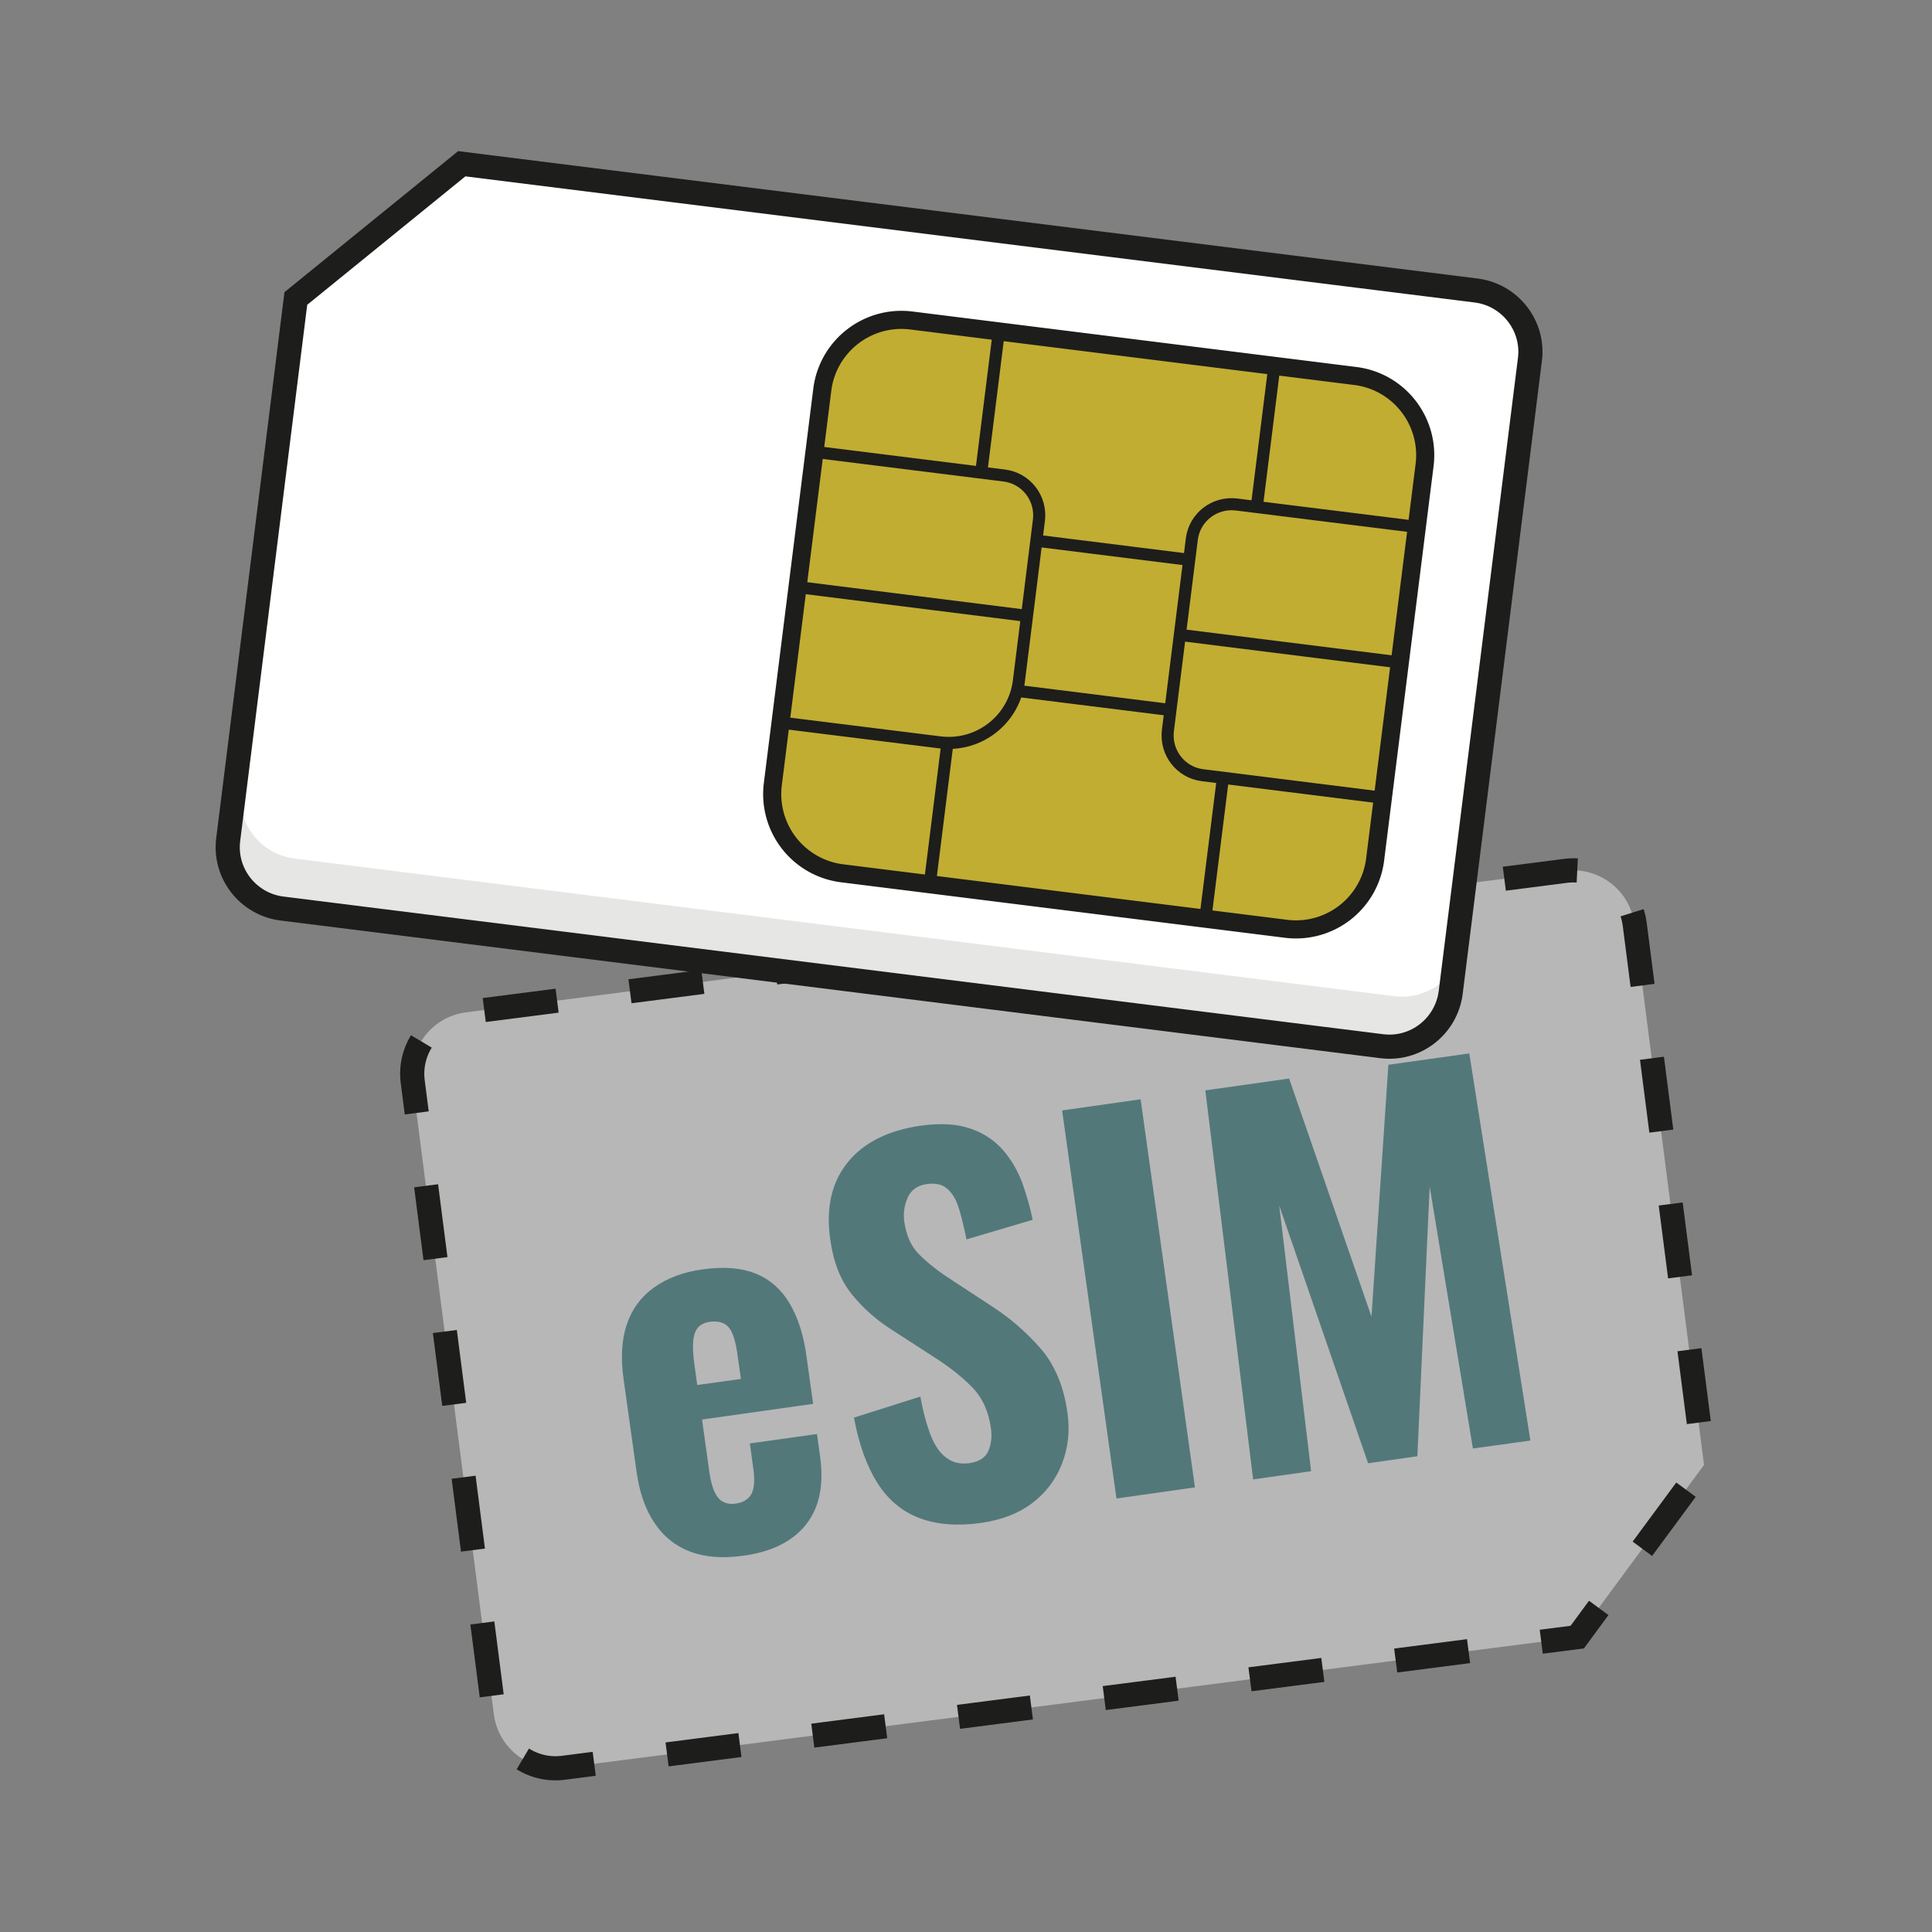 <svg xmlns="http://www.w3.org/2000/svg" xmlns:xlink="http://www.w3.org/1999/xlink" width="80" height="80" xml:space="preserve"><rect width="100%" height="100%" fill="#808080" stroke="none"/><path opacity=".43" fill="#FFF" d="M65.31 67.79 23.32 73.2c-1.4.18-2.69-.81-2.87-2.21l-3.37-26.2c-.18-1.4.81-2.69 2.21-2.87l45.52-5.86c1.4-.18 2.69.81 2.87 2.21l2.88 22.39-5.25 7.13z"/><g fill="none" stroke="#1D1D1B" stroke-miterlimit="10"><path d="m66.2 66.58-.89 1.21-1.49.19"/><path stroke-dasharray="3.042,3.042" d="M60.81 68.37 23.33 73.2c-1.4.18-2.69-.81-2.87-2.21l-3.37-26.2c-.18-1.4.81-2.69 2.21-2.87l45.52-5.86c1.4-.18 2.69.81 2.87 2.21l2.88 22.39-3.47 4.7"/></g><path fill="#FFF" d="m19.12 6.78 42.01 5.25c1.4.18 2.4 1.46 2.22 2.86L60.07 41.1c-.18 1.4-1.46 2.4-2.86 2.22l-45.54-5.7c-1.4-.18-2.4-1.46-2.22-2.86l2.8-22.4 6.87-5.58z"/><defs><path id="a" d="m19.12 6.78 42.01 5.25c1.4.18 2.4 1.46 2.22 2.86L60.07 41.1c-.18 1.4-1.46 2.4-2.86 2.22l-45.54-5.7c-1.4-.18-2.4-1.46-2.22-2.86l2.8-22.4 6.87-5.58z"/></defs><clipPath id="b"><use xlink:href="#a" overflow="visible"/></clipPath><path opacity=".11" clip-path="url(#b)" fill="#1D1D1B" d="M12.25 12.38 9.97 32.69c-.18 1.4.82 2.68 2.22 2.86l45.54 5.7c1.4.18 2.68-.82 2.86-2.22l-.66 2.65-1.32 1.68-45.51-5.55s-1.98-.06-2.83-.82c-.44-.39-.82-2.21-.82-2.21l2.6-20.76.2-1.64z"/><path fill="none" stroke="#1D1D1B" stroke-miterlimit="10" d="m19.12 6.78 42.01 5.25c1.4.18 2.4 1.46 2.22 2.86L60.07 41.1c-.18 1.4-1.46 2.4-2.86 2.22l-45.54-5.7c-1.4-.18-2.4-1.46-2.22-2.86l2.8-22.4 6.87-5.58z"/><path fill="#E0C84F" d="m38.98 13.68 18.4 2.3c.59.15 1.77 1.91 1.55 3.72l-1.82 14.58c-.23 1.8-.69 3.3-2.49 3.08l-18.4-2.3a3.304 3.304 0 0 1-2.86-3.68l2.05-16.35c.22-1.82 1.77-1.58 3.57-1.35z"/><path fill="#C1AD32" stroke="#1D1D1B" stroke-width=".75" stroke-miterlimit="10" d="m37.73 13.27 18.4 2.3c1.8.23 3.08 1.87 2.86 3.68L56.94 35.6a3.304 3.304 0 0 1-3.68 2.86l-18.4-2.3A3.304 3.304 0 0 1 32 32.48l2.05-16.35c.23-1.8 1.87-3.08 3.68-2.86z"/><path fill="none" stroke="#1D1D1B" stroke-width=".5" stroke-miterlimit="10" d="m57.15 33.02-7.35-.92c-.91-.11-1.55-.94-1.44-1.85l.99-7.92c.11-.91.94-1.55 1.85-1.44l7.47.93m-24.94-3.11 7.85.98c.91.11 1.55.94 1.44 1.85l-.83 6.66c-.2 1.6-1.66 2.74-3.27 2.54l-6.59-.82m17.58 8.12.73-5.84m1.4-11.2.73-5.85M38.5 36.62l.73-5.85m1.4-11.2.73-5.84m16.61 13.7-9.11-1.14m-6.35-.79-9.48-1.19m15.44 5.09-6.33-.79m7.1-5.43-6.32-.79"/><path d="M30.77 64.42c-.85.12-1.58.06-2.19-.17-.61-.23-1.11-.63-1.48-1.19-.38-.56-.62-1.26-.74-2.11l-.54-3.85c-.12-.87-.08-1.62.13-2.25s.58-1.14 1.12-1.53 1.22-.65 2.04-.76c.87-.12 1.6-.06 2.19.18s1.05.65 1.39 1.22.58 1.29.7 2.17l.28 2-4.6.65.31 2.22c.05.33.12.6.22.8.1.2.22.34.37.4.14.07.32.09.51.06s.34-.09.47-.2c.13-.1.21-.25.25-.45.04-.19.04-.44 0-.75l-.15-1.09 2.78-.39.13.95c.16 1.16-.03 2.09-.58 2.79-.55.7-1.42 1.14-2.61 1.3zm-1.9-7.07 1.81-.25-.16-1.13c-.05-.33-.12-.59-.21-.79s-.22-.33-.37-.39c-.15-.07-.33-.08-.54-.06-.2.03-.35.1-.47.21-.11.11-.19.29-.22.53-.03.24-.02.57.04 1l.12.88zm11.76 5.71c-.99.14-1.84.07-2.56-.2-.71-.27-1.29-.75-1.73-1.44s-.77-1.59-.98-2.72l2.75-.87c.12.66.27 1.2.44 1.63s.39.73.66.92c.26.19.56.25.91.21.42-.06.69-.23.81-.52.12-.29.15-.6.1-.94-.09-.67-.34-1.22-.72-1.63-.39-.41-.88-.81-1.47-1.2l-1.87-1.21c-.67-.42-1.23-.92-1.7-1.5s-.76-1.33-.89-2.26c-.19-1.32.06-2.39.73-3.21s1.69-1.32 3.03-1.51c.81-.11 1.49-.07 2.04.12s1 .49 1.35.89c.35.4.61.86.8 1.36.18.51.33 1.02.43 1.53l-2.74.81c-.1-.49-.2-.91-.31-1.27s-.27-.64-.48-.82c-.21-.19-.49-.25-.85-.2-.38.05-.65.24-.79.55-.14.31-.19.64-.15.98.08.57.27 1.02.58 1.34s.72.66 1.22.99l1.83 1.2c.76.49 1.43 1.07 2.02 1.75s.96 1.57 1.11 2.66c.11.75.03 1.46-.23 2.12s-.67 1.2-1.24 1.63c-.56.42-1.26.69-2.1.81zm5.6-1.01-2.25-16.07 3.25-.46 2.25 16.07-3.25.46zm5.66-.79-1.98-16.11 3.47-.49 3.41 9.86.7-10.43 3.35-.47 2.53 16.03-2.38.33-1.79-10.85-.51 11.17-2.04.29-3.68-10.67 1.32 11-2.4.34z" opacity=".59" fill="#0E4C51"/></svg>
